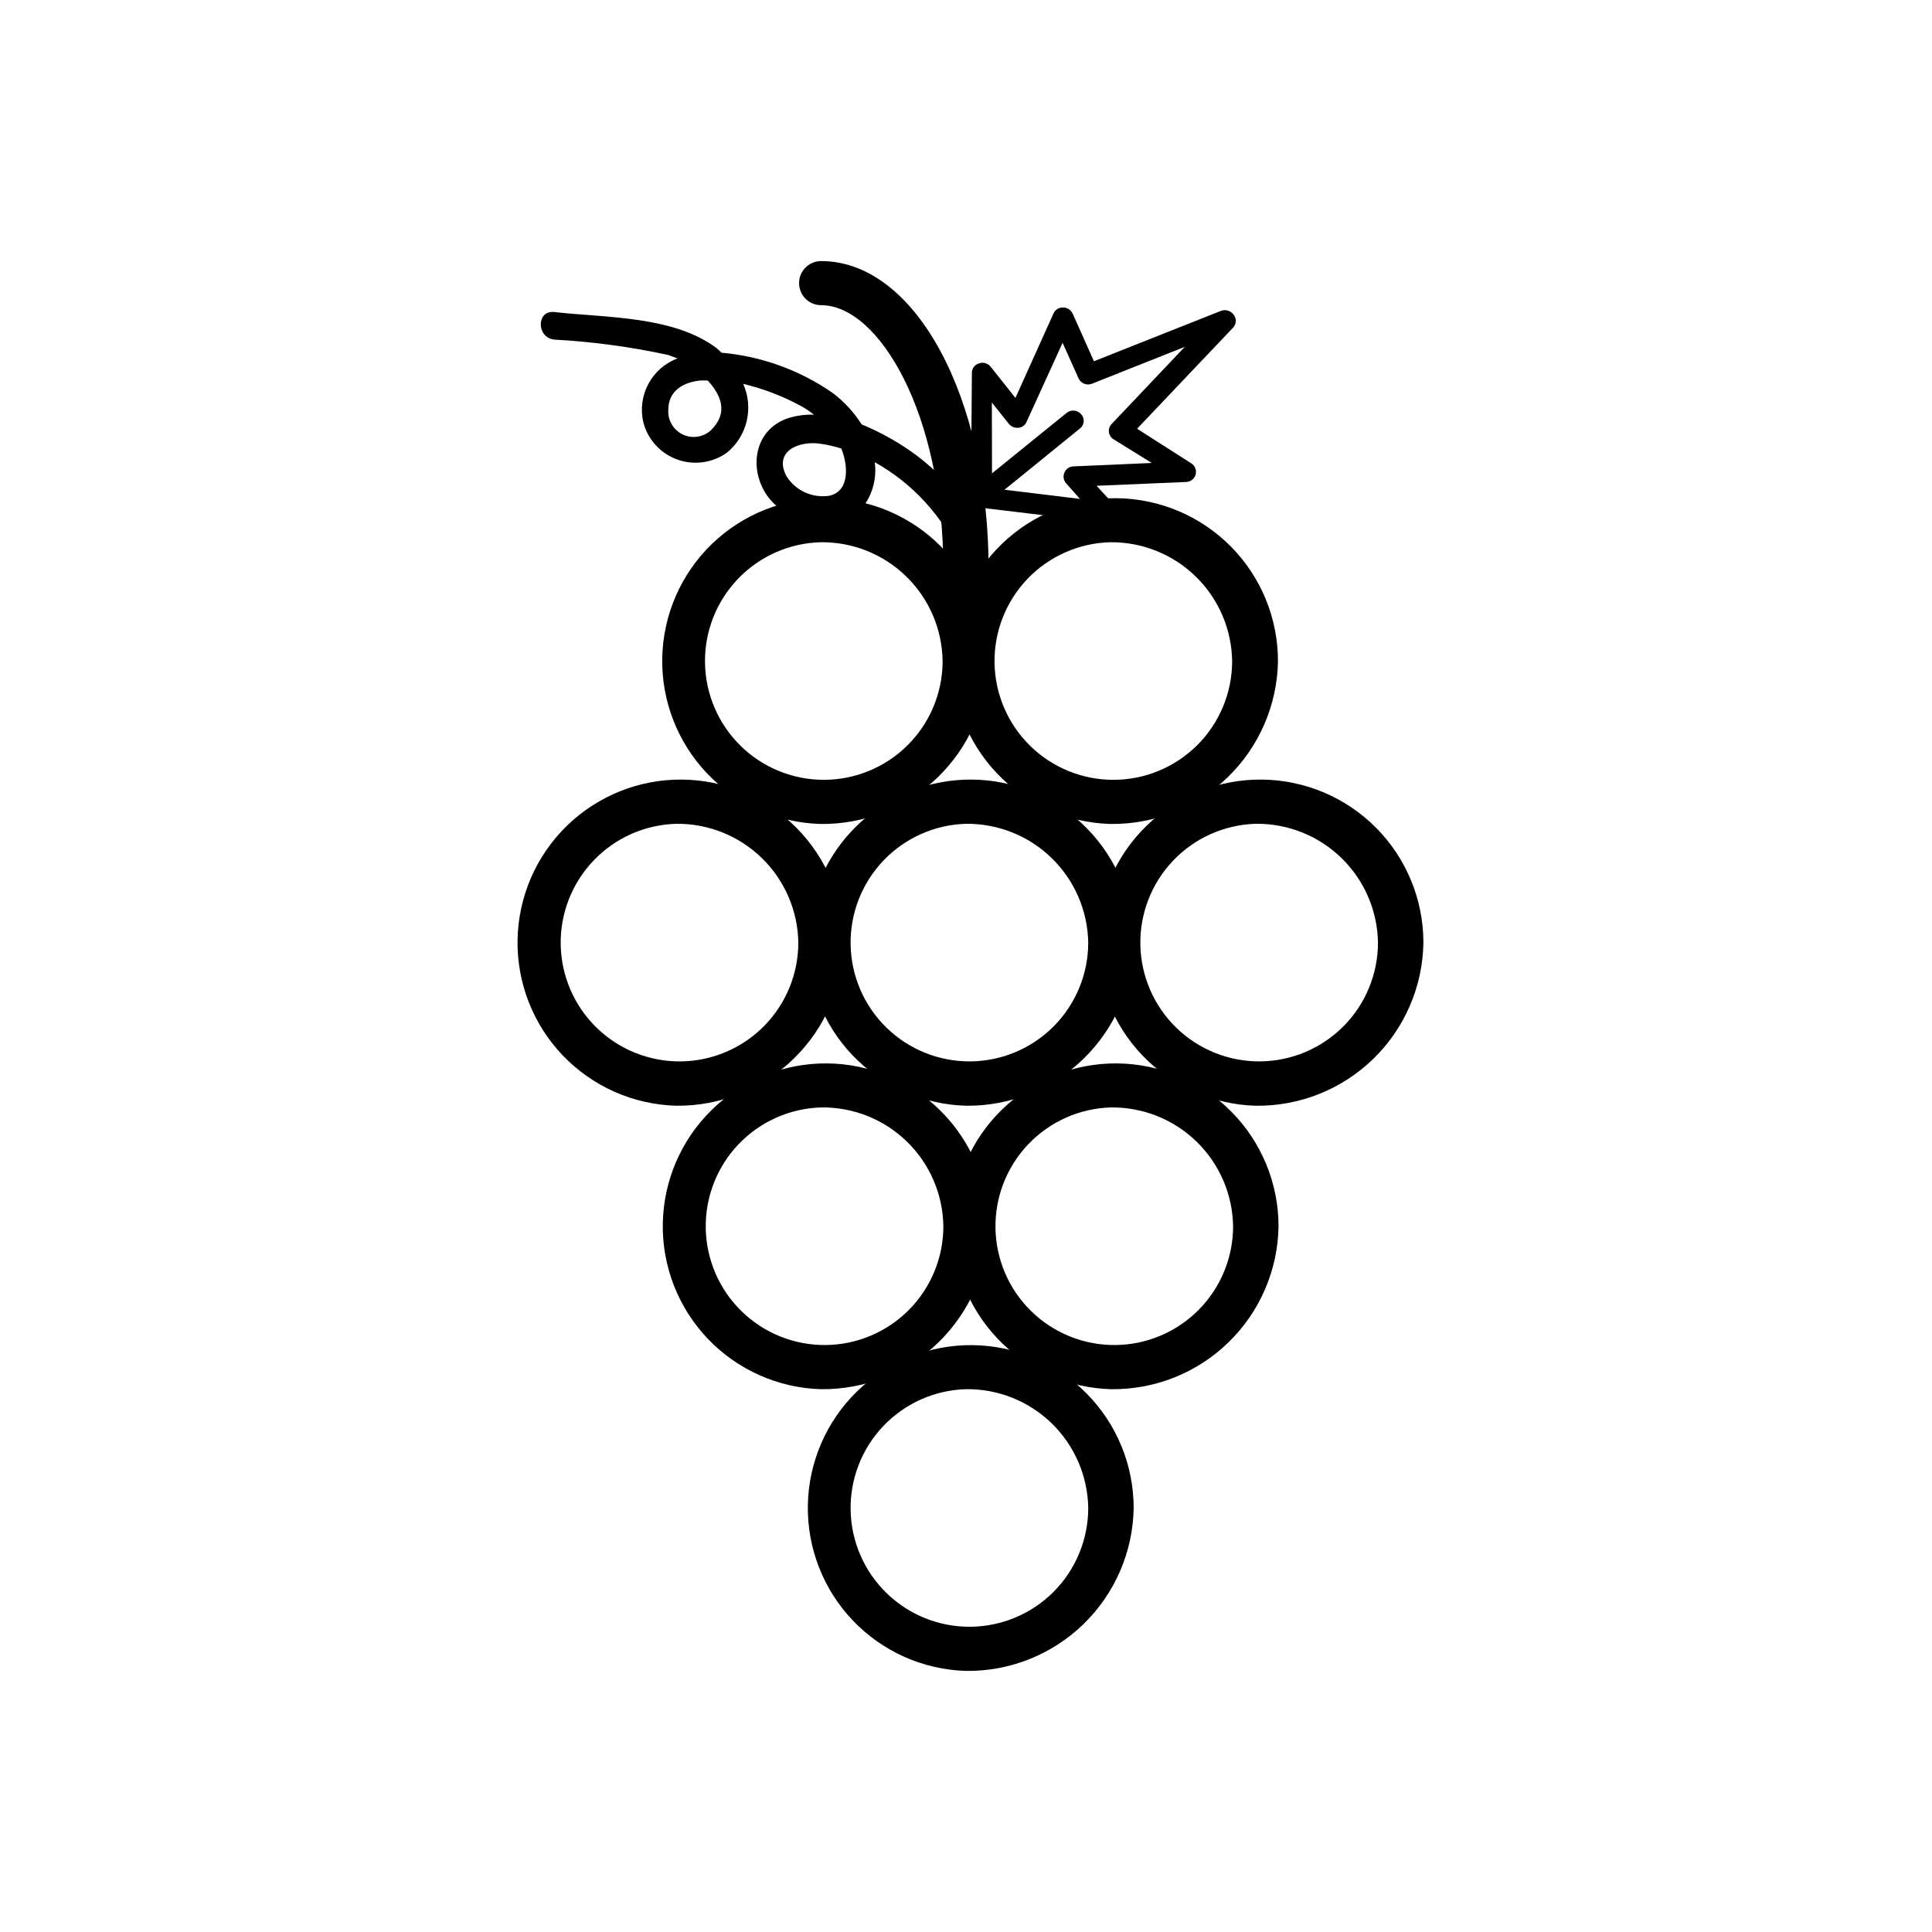 <?xml version="1.0" encoding="UTF-8"?>
<!-- Uploaded to: SVG Repo, www.svgrepo.com, Generator: SVG Repo Mixer Tools -->
<svg fill="#000000" width="800px" height="800px" version="1.1" viewBox="144 144 512 512" xmlns="http://www.w3.org/2000/svg">
 <g>
  <path d="m400 586.81c-11.375-0.332-22.156-5.141-30.004-13.379-7.848-8.238-12.125-19.238-11.906-30.613s4.922-22.203 13.078-30.133c8.16-7.93 19.121-12.316 30.496-12.211 11.379 0.109 22.254 4.703 30.262 12.785 8.008 8.078 12.504 18.996 12.508 30.371-0.184 11.613-4.965 22.68-13.297 30.773-8.328 8.09-19.527 12.555-31.137 12.406zm0-74.664c-8.297 0.238-16.16 3.742-21.887 9.746-5.727 6.008-8.848 14.031-8.691 22.328 0.16 8.297 3.586 16.195 9.535 21.977 5.953 5.785 13.945 8.988 22.242 8.91s16.23-3.43 22.07-9.32c5.84-5.894 9.121-13.855 9.125-22.156-0.133-8.465-3.617-16.535-9.691-22.438-6.07-5.902-14.238-9.156-22.703-9.047z"/>
  <path d="m361.61 512.15c-11.379-0.32-22.168-5.117-30.023-13.352-7.859-8.23-12.148-19.23-11.938-30.609 0.211-11.379 4.906-22.215 13.062-30.148 8.156-7.938 19.117-12.328 30.5-12.227 11.379 0.102 22.258 4.695 30.27 12.777 8.012 8.082 12.508 19 12.512 30.379-0.184 11.605-4.957 22.66-13.277 30.754-8.316 8.09-19.504 12.559-31.105 12.426zm0-74.664v-0.004c-8.297 0.242-16.16 3.742-21.887 9.75-5.727 6.008-8.848 14.031-8.691 22.328 0.16 8.297 3.586 16.195 9.535 21.977 5.953 5.785 13.945 8.984 22.242 8.91 8.297-0.078 16.23-3.43 22.07-9.324 5.844-5.891 9.121-13.852 9.125-22.152-0.121-8.469-3.602-16.547-9.676-22.453s-14.25-9.156-22.719-9.035z"/>
  <path d="m438.39 512.15c-11.375-0.332-22.156-5.141-30.004-13.379-7.848-8.238-12.125-19.238-11.906-30.613s4.918-22.207 13.078-30.133c8.16-7.93 19.121-12.316 30.496-12.211 11.379 0.109 22.254 4.703 30.262 12.785 8.008 8.078 12.504 18.996 12.508 30.371-0.172 11.617-4.949 22.691-13.281 30.785-8.332 8.098-19.539 12.555-31.152 12.395zm0-74.664v-0.004c-8.297 0.242-16.16 3.742-21.887 9.75-5.727 6.008-8.848 14.031-8.691 22.328 0.16 8.297 3.586 16.195 9.535 21.977 5.949 5.785 13.945 8.984 22.242 8.91 8.297-0.078 16.23-3.43 22.07-9.324 5.84-5.891 9.121-13.852 9.125-22.152-0.133-8.465-3.617-16.535-9.691-22.438-6.07-5.902-14.238-9.156-22.703-9.051z"/>
  <path d="m323.22 437.03c-11.395-0.305-22.203-5.098-30.082-13.332-7.875-8.238-12.184-19.25-11.98-30.645s4.898-22.25 13.062-30.199c8.164-7.953 19.137-12.359 30.535-12.258 11.395 0.098 22.289 4.691 30.316 12.785 8.023 8.094 12.527 19.027 12.535 30.422-0.188 11.609-4.961 22.672-13.277 30.77-8.316 8.102-19.5 12.578-31.109 12.457zm0-74.715c-8.297 0.227-16.172 3.719-21.906 9.723-5.738 6-8.871 14.023-8.723 22.32 0.152 8.301 3.57 16.207 9.52 21.996 5.949 5.793 13.941 9 22.242 8.926 8.301-0.074 16.238-3.422 22.082-9.316 5.844-5.894 9.125-13.859 9.129-22.16-0.133-8.457-3.609-16.52-9.672-22.422-6.062-5.898-14.215-9.16-22.672-9.066z"/>
  <path d="m400 437.03c-11.391-0.316-22.195-5.121-30.062-13.363-7.863-8.238-12.16-19.254-11.949-30.645 0.211-11.395 4.91-22.242 13.078-30.188 8.168-7.941 19.141-12.344 30.531-12.238 11.395 0.102 22.285 4.699 30.309 12.793 8.02 8.09 12.523 19.02 12.527 30.414-0.184 11.617-4.965 22.688-13.293 30.789-8.328 8.102-19.523 12.574-31.141 12.438zm0-74.715c-8.297 0.238-16.16 3.742-21.887 9.75-5.727 6.008-8.848 14.031-8.691 22.328 0.16 8.293 3.586 16.195 9.535 21.977 5.953 5.785 13.945 8.984 22.242 8.906 8.297-0.074 16.23-3.426 22.07-9.32 5.84-5.891 9.121-13.852 9.125-22.152-0.148-8.461-3.637-16.523-9.707-22.422-6.066-5.902-14.227-9.16-22.688-9.066z"/>
  <path d="m476.78 437.03c-11.387-0.316-22.191-5.121-30.059-13.363-7.867-8.238-12.16-19.254-11.949-30.645 0.211-11.395 4.91-22.242 13.078-30.188 8.164-7.941 19.141-12.344 30.531-12.238 11.395 0.102 22.285 4.699 30.309 12.793 8.02 8.09 12.523 19.02 12.527 30.414-0.172 11.621-4.949 22.699-13.277 30.805-8.332 8.102-19.539 12.57-31.16 12.422zm0-74.715c-8.293 0.238-16.156 3.742-21.883 9.75-5.727 6.008-8.848 14.031-8.691 22.328 0.16 8.293 3.586 16.195 9.535 21.977 5.949 5.785 13.945 8.984 22.242 8.906 8.297-0.074 16.227-3.426 22.07-9.32 5.84-5.891 9.121-13.852 9.125-22.152-0.133-8.465-3.617-16.535-9.691-22.438-6.074-5.902-14.238-9.156-22.707-9.051z"/>
  <path d="m361.46 362.36c-11.387-0.32-22.188-5.125-30.047-13.371-7.859-8.246-12.141-19.266-11.91-30.656 0.227-11.391 4.949-22.227 13.133-30.152 8.184-7.922 19.168-12.293 30.559-12.152s22.266 4.773 30.258 12.895c7.988 8.121 12.441 19.07 12.395 30.465-0.238 11.566-5.035 22.57-13.348 30.621-8.312 8.047-19.469 12.488-31.039 12.352zm0-74.664c-8.285 0.227-16.148 3.711-21.883 9.695-5.734 5.988-8.875 13.992-8.742 22.281 0.129 8.289 3.523 16.191 9.445 21.992s13.891 9.035 22.18 8.996c8.289-0.039 16.23-3.344 22.098-9.199 5.867-5.856 9.191-13.785 9.246-22.074-0.066-8.5-3.516-16.621-9.586-22.566-6.07-5.949-14.262-9.23-22.758-9.125z"/>
  <path d="m438.24 362.36c-11.383-0.332-22.176-5.148-30.027-13.402-7.848-8.25-12.117-19.27-11.879-30.656 0.234-11.387 4.965-22.219 13.148-30.137 8.188-7.914 19.172-12.277 30.559-12.137 11.387 0.145 22.258 4.781 30.246 12.902 7.984 8.121 12.438 19.066 12.387 30.457-0.238 11.574-5.039 22.59-13.363 30.637-8.324 8.051-19.492 12.484-31.07 12.336zm0-74.664c-8.289 0.211-16.16 3.688-21.906 9.668-5.742 5.981-8.895 13.984-8.773 22.277 0.125 8.293 3.512 16.199 9.434 22.008 5.918 5.809 13.887 9.047 22.18 9.012 8.293-0.031 16.238-3.336 22.109-9.191 5.871-5.856 9.195-13.793 9.25-22.082-0.078-8.488-3.527-16.594-9.582-22.535-6.059-5.941-14.227-9.238-22.711-9.156z"/>
  <path d="m400 300.8c-1.574 0.027-3.09-0.574-4.219-1.672-1.125-1.098-1.766-2.598-1.777-4.172 0-41.312-17.078-70.078-32.395-70.078-3.231 0-5.844-2.617-5.844-5.844 0-3.231 2.613-5.844 5.844-5.844 24.887 0 44.387 35.922 44.387 81.77l-0.004-0.004c-0.012 1.574-0.652 3.074-1.777 4.172s-2.644 1.699-4.215 1.672z"/>
  <path d="m405.04 287.6c-4.523-10.309-11.965-19.062-21.41-25.191-3.57-2.32-7.348-4.312-11.285-5.941-2.035-3.207-4.629-6.023-7.66-8.316-8.723-6.066-18.883-9.746-29.473-10.68-0.453-0.402-0.855-0.855-1.309-1.211-11.488-8.613-29.27-8.012-43.023-9.574-4.785-0.504-4.734 6.801 0 7.305v0.004c10.168 0.559 20.273 1.922 30.227 4.082l2.418 0.906c-3.32 1.254-6.066 3.676-7.727 6.809-1.664 3.137-2.121 6.769-1.289 10.219 1.211 4.531 4.562 8.18 8.977 9.766 4.41 1.59 9.32 0.914 13.141-1.805 2.625-2.141 4.473-5.086 5.254-8.383 0.785-3.297 0.461-6.762-0.922-9.855 5.527 1.316 10.852 3.383 15.82 6.148 1.02 0.598 1.996 1.273 2.922 2.016-2.465-0.09-4.922 0.27-7.258 1.059-10.078 3.777-10.078 16.625-2.769 23.023 7.305 6.398 19.801 7.254 24.586-2.117 1.449-2.894 1.996-6.16 1.562-9.371 10.066 5.617 18.043 14.352 22.723 24.891 1.461 4.18 8.109 0.504 6.496-3.781zm-72.699-29.523c-2.047 1.832-4.996 2.238-7.465 1.035-2.465-1.207-3.957-3.785-3.769-6.527 0-5.039 4.031-7.356 8.664-7.758h1.762c3.731 4.031 5.496 8.719 0.809 13.25zm31.539 17.281c-4.457 0.73-8.926-1.246-11.387-5.039-3.68-6.699 3.223-9.621 8.969-8.715 1.863 0.27 3.699 0.691 5.492 1.262 1.711 4.129 2.418 11.184-3.074 12.492z"/>
  <path d="m437.13 282.46h-0.555l-32.797-3.93c-1.383-0.176-2.43-1.328-2.469-2.723l0.25-33c0.004-1.172 0.785-2.203 1.918-2.519 1.109-0.379 2.344-0.016 3.07 0.91l6.551 8.262 10.078-22.371h-0.004c0.434-1 1.43-1.637 2.519-1.609 1.094 0.004 2.09 0.629 2.57 1.609l5.644 12.645 33.656-13.352-0.004 0.004c1.199-0.461 2.555-0.07 3.324 0.957 0.824 0.973 0.824 2.398 0 3.375l-25.543 26.902 14.359 9.168v0.004c1 0.625 1.473 1.832 1.16 2.973-0.332 1.145-1.375 1.945-2.57 1.965l-23.68 1.008 4.637 5.039v-0.004c0.727 0.863 0.848 2.086 0.301 3.074-0.461 0.93-1.383 1.543-2.418 1.613zm-30.23-9.07 23.277 2.82-3.68-4.18h0.004c-0.68-0.777-0.836-1.883-0.402-2.82 0.414-0.969 1.363-1.602 2.418-1.613l20.707-0.906-10.078-6.246v-0.004c-0.703-0.41-1.172-1.129-1.273-1.938-0.098-0.812 0.188-1.621 0.77-2.191l19.348-20.402-24.586 9.773c-1.379 0.566-2.961-0.059-3.578-1.414l-4.231-9.422-9.523 20.906v0.004c-0.367 0.898-1.203 1.516-2.168 1.613-0.98 0.102-1.945-0.297-2.566-1.059l-4.484-5.644z"/>
  <path d="m404.48 277.77c-0.879 0.07-1.738-0.285-2.316-0.957-0.488-0.543-0.727-1.266-0.66-1.992 0.066-0.727 0.434-1.391 1.012-1.836l24.133-19.547c1.172-0.965 2.902-0.809 3.883 0.352 0.484 0.535 0.723 1.25 0.656 1.969s-0.434 1.375-1.012 1.809l-24.133 19.598c-0.449 0.348-0.992 0.559-1.562 0.605z"/>
 </g>
</svg>